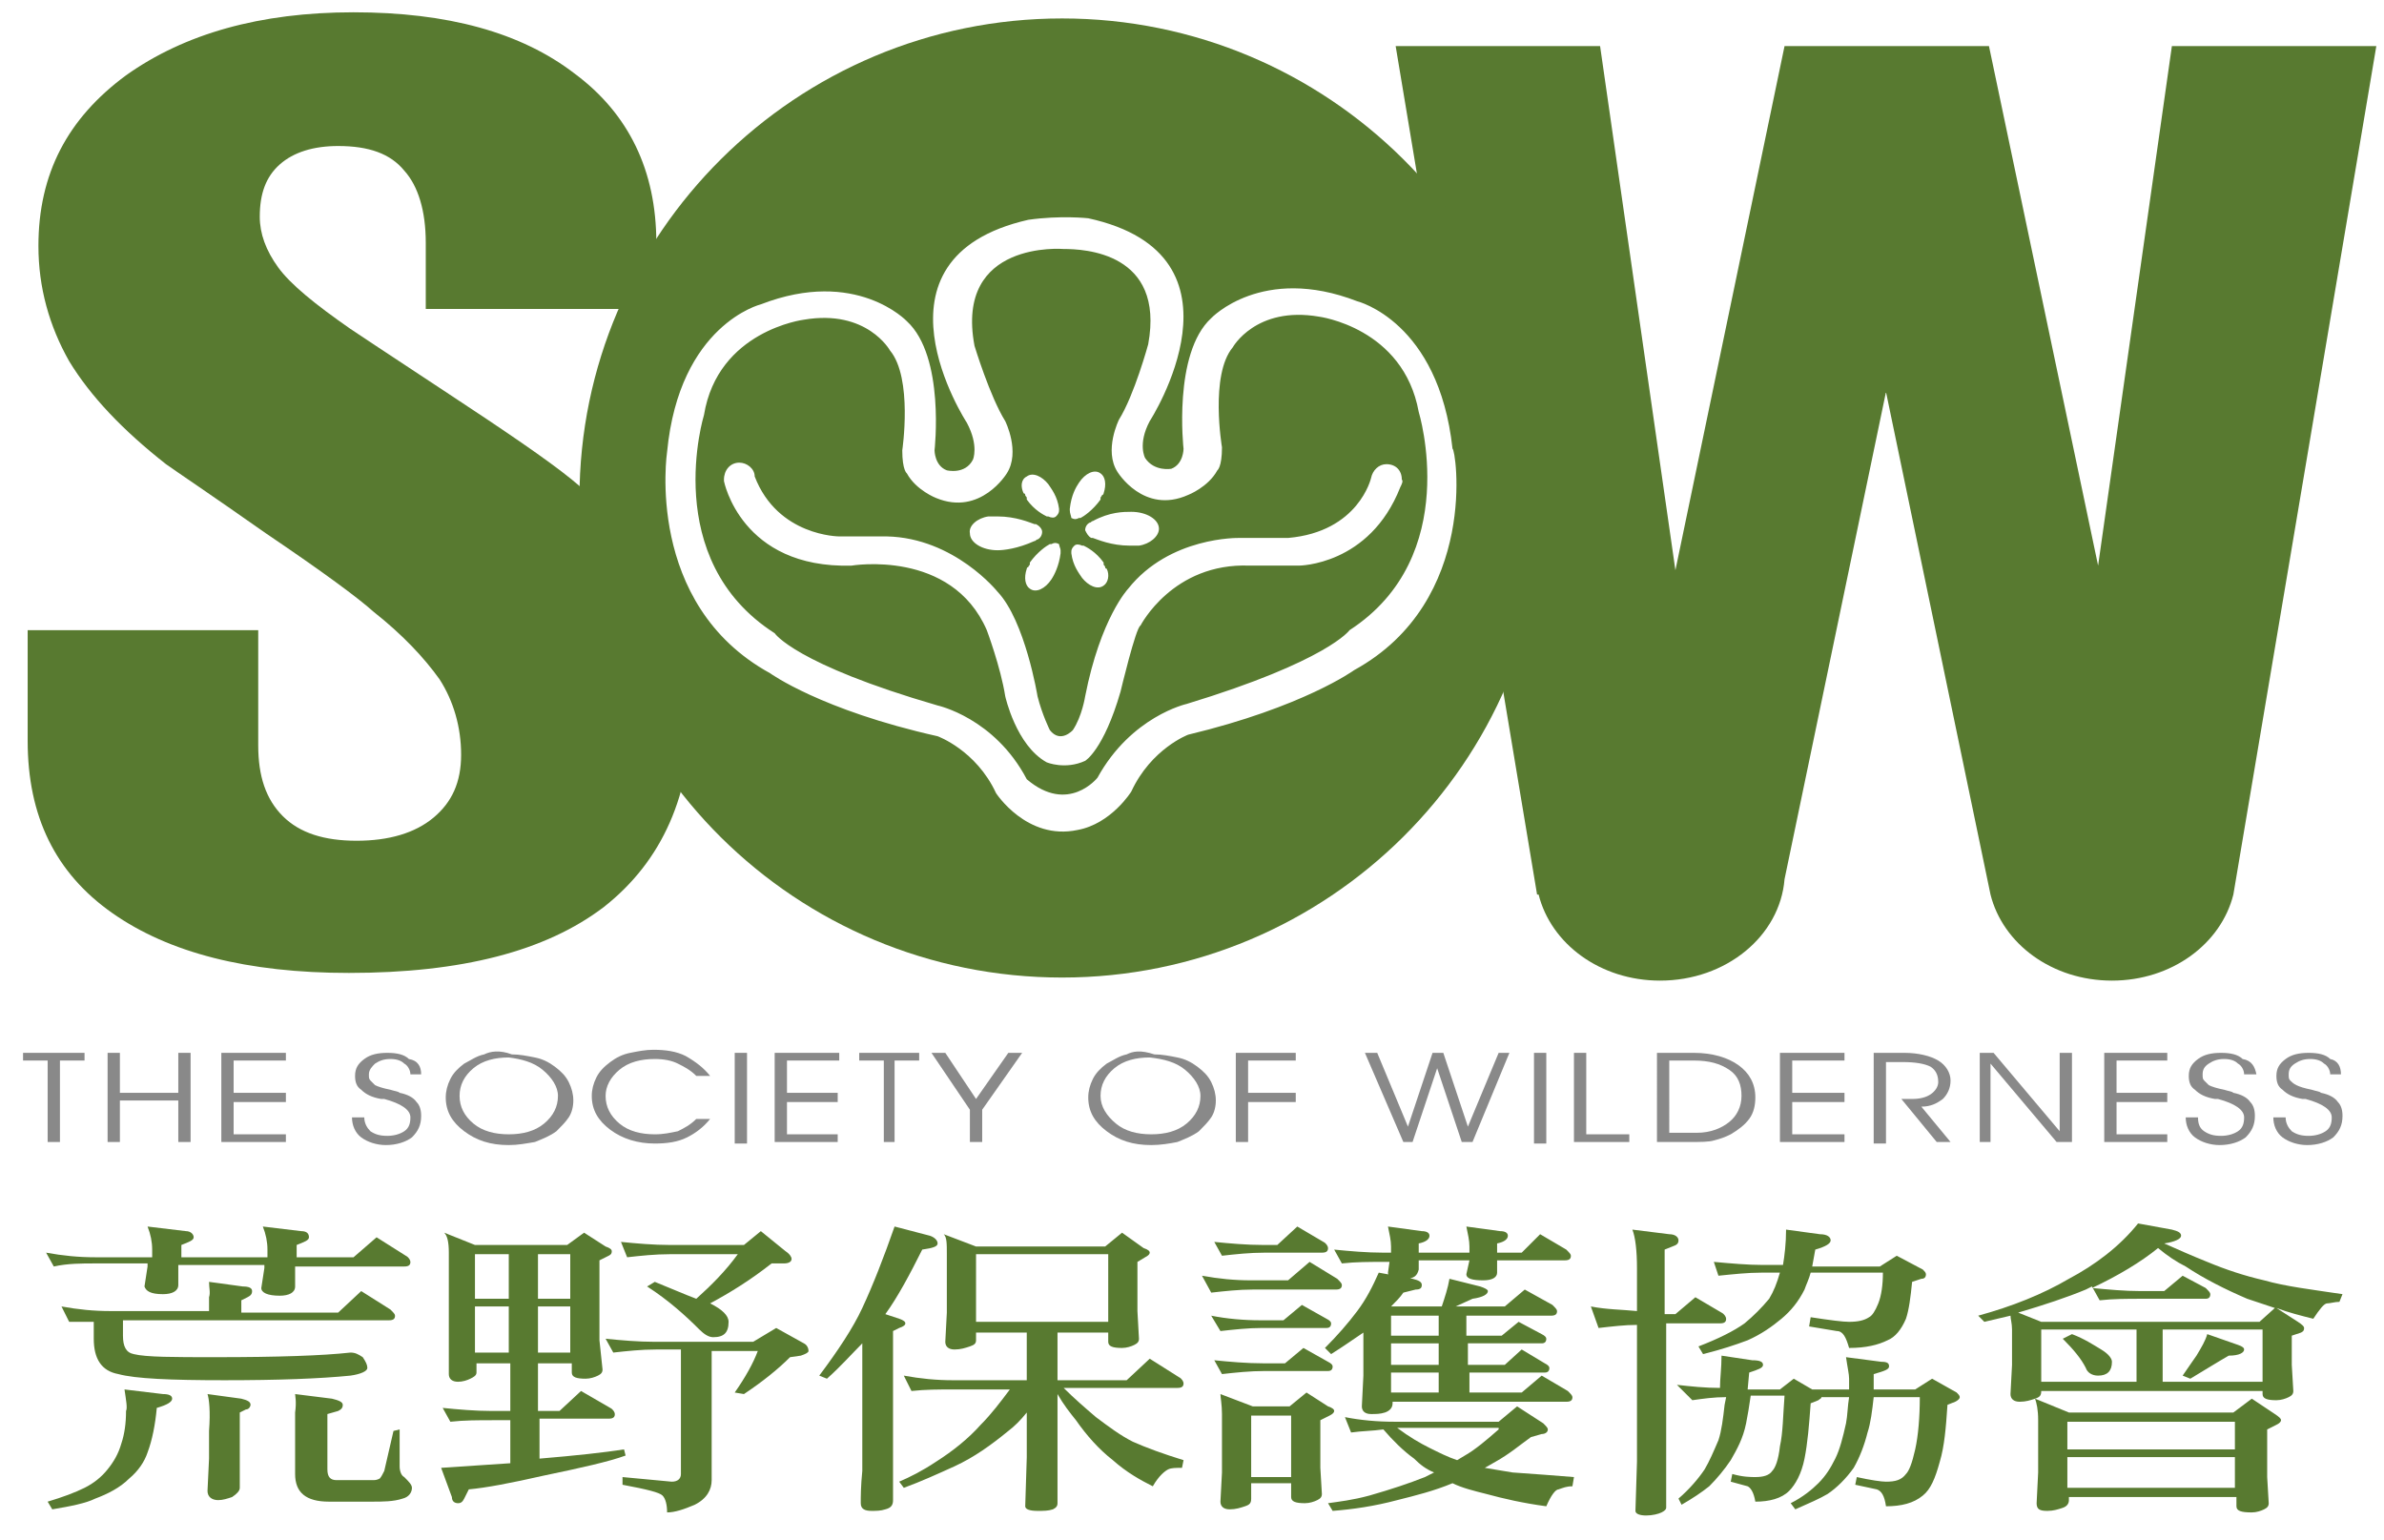 <?xml version="1.0" encoding="utf-8"?>
<!-- Generator: Adobe Illustrator 22.0.0, SVG Export Plug-In . SVG Version: 6.00 Build 0)  -->
<svg version="1.1" id="圖層_1" xmlns="http://www.w3.org/2000/svg" xmlns:xlink="http://www.w3.org/1999/xlink" x="0px" y="0px"
	 viewBox="0 0 155.1 100.2" style="enable-background:new 0 0 155.1 100.2;" xml:space="preserve">
<style type="text/css">
	.st0{fill:#587A30;}
	.st1{fill:#898989;}
</style>
<g>
	<g>
		<path class="st0" d="M154.6,3h-13.3l-4.8,33.8L129.4,3h-13.3L109,37.1L104.1,3H90.8l9.2,55.2h0.1c0.8,3.2,4,5.6,7.9,5.6
			c4.3,0,7.8-2.9,8.1-6.6l6.6-31.7l6.8,32.7h0c0.8,3.2,4,5.6,7.9,5.6c3.9,0,7.1-2.4,7.9-5.6h0L154.6,3z"/>
		<path class="st0" d="M43.2,38.2c-1.2-2.3-3.2-4.7-6-7c-1.6-1.3-4.4-3.2-8.2-5.7c-3.8-2.5-5.9-3.9-6.2-4.1c-2.3-1.6-3.9-2.9-4.7-4
			c-0.8-1.1-1.2-2.2-1.2-3.3c0-1.5,0.4-2.6,1.3-3.4c0.9-0.8,2.2-1.2,3.8-1.2c2,0,3.4,0.5,4.3,1.6c0.9,1,1.4,2.6,1.4,4.7h0v4.3h14.9
			v-4.3h0.1c0-4.7-1.8-8.4-5.3-11c-3.5-2.7-8.3-4-14.4-4c-6.1,0-11,1.4-14.8,4.1c-3.8,2.8-5.7,6.4-5.7,11.1c0,2.7,0.7,5.2,2,7.5
			c1.4,2.3,3.5,4.5,6.3,6.7c0.7,0.5,2.8,1.9,6.5,4.5c3.7,2.5,6,4.2,7,5.1c1.9,1.5,3.3,3,4.3,4.4c0.9,1.4,1.4,3.1,1.4,4.9
			c0,1.8-0.6,3.1-1.8,4.1c-1.2,1-2.9,1.5-5,1.5c-2.1,0-3.7-0.5-4.8-1.6c-1.1-1.1-1.6-2.6-1.6-4.6h0V41H1.8v7.2h0
			c0,4.9,1.8,8.6,5.5,11.2c3.7,2.6,8.8,3.9,15.4,3.9c7.3,0,12.8-1.4,16.6-4.3C43.1,56,45,51.7,45,46C45,43.1,44.4,40.5,43.2,38.2z"
			/>
		<path class="st0" d="M3,81.5c1.1,0.2,2.1,0.3,3.2,0.3h3.7v-0.5c0-0.5-0.1-1-0.3-1.5l2.5,0.3c0.3,0,0.5,0.2,0.5,0.4
			c0,0.2-0.3,0.3-0.8,0.5v0.8h5.6v-0.5c0-0.5-0.1-1-0.3-1.5l2.5,0.3c0.4,0,0.5,0.2,0.5,0.4c0,0.2-0.3,0.3-0.8,0.5v0.8h3.7l1.5-1.3
			l1.9,1.2c0.2,0.1,0.3,0.3,0.3,0.4c0,0.2-0.1,0.3-0.4,0.3h-7.1v1.3c0,0.4-0.4,0.6-1,0.6c-0.8,0-1.2-0.2-1.2-0.5l0.2-1.3v-0.2h-5.6
			v1.3c0,0.4-0.4,0.6-1,0.6c-0.8,0-1.1-0.2-1.2-0.5l0.2-1.3v-0.2H6.2c-0.9,0-1.8,0-2.7,0.2L3,81.5 M13.6,83.4l2.2,0.3
			c0.4,0,0.6,0.1,0.6,0.3c0,0.2-0.1,0.3-0.3,0.4l-0.4,0.2v0.8H22l1.5-1.4l1.9,1.2c0.2,0.2,0.3,0.3,0.3,0.4c0,0.2-0.1,0.3-0.4,0.3H8
			v1c0,0.7,0.2,1.1,0.7,1.2c0.8,0.2,2.6,0.2,5.3,0.2c4.1,0,7-0.1,8.8-0.3c0.3,0,0.5,0.1,0.8,0.3c0.2,0.3,0.3,0.5,0.3,0.7
			c0,0.2-0.4,0.4-1.1,0.5c-2,0.2-4.7,0.3-8.2,0.3c-3.5,0-5.8-0.1-6.9-0.4c-1.1-0.2-1.6-1-1.6-2.3v-1.1C5.6,86,5.1,86,4.5,86l-0.5-1
			c1.1,0.2,2.1,0.3,3.2,0.3h6.4v-0.9C13.7,84.1,13.6,83.8,13.6,83.4 M8.1,90.4l2.5,0.3c0.4,0,0.6,0.1,0.6,0.3c0,0.2-0.3,0.4-1,0.6
			c-0.1,1.1-0.3,2.1-0.6,2.9c-0.2,0.6-0.6,1.2-1.2,1.7c-0.6,0.6-1.4,1-2.2,1.3c-0.6,0.3-1.6,0.5-2.8,0.7l-0.3-0.5
			c1-0.3,1.8-0.6,2.4-0.9c0.6-0.3,1.1-0.7,1.5-1.2c0.4-0.5,0.7-1,0.9-1.7c0.2-0.6,0.3-1.3,0.3-2.1C8.3,91.6,8.2,91.1,8.1,90.4
			 M13.5,90.7l2.2,0.3c0.4,0.1,0.6,0.2,0.6,0.4c0,0.1-0.1,0.3-0.3,0.3l-0.4,0.2v4.9c0,0.2-0.2,0.4-0.5,0.6c-0.3,0.1-0.6,0.2-0.9,0.2
			c-0.4,0-0.7-0.2-0.7-0.6l0.1-2.1v-1.8C13.7,91.8,13.6,91,13.5,90.7 M19.2,90.7l2.4,0.3c0.4,0.1,0.7,0.2,0.7,0.4
			c0,0.2-0.1,0.3-0.3,0.4l-0.7,0.2v3.6c0,0.5,0.2,0.7,0.6,0.7h2.3c0.2,0,0.3,0,0.5-0.1c0.1-0.1,0.2-0.3,0.3-0.5l0.6-2.6L26,93v2.4
			c0,0.3,0.1,0.6,0.3,0.7c0.3,0.3,0.5,0.5,0.5,0.7c0,0.3-0.2,0.6-0.6,0.7c-0.6,0.2-1.3,0.2-2,0.2h-2.8c-1.5,0-2.2-0.6-2.2-1.8v-4
			C19.3,91.2,19.2,90.8,19.2,90.7z"/>
		<path class="st0" d="M30.9,85h2.2v3h-2.2V85 M29.2,81.5v7.9c0,0.3,0.2,0.5,0.6,0.5c0.3,0,0.6-0.1,0.8-0.2c0.2-0.1,0.4-0.2,0.4-0.4
			v-0.6h2.2v3.1H32c-1.1,0-2.2-0.1-3.2-0.2l0.5,0.9c0.9-0.1,1.8-0.1,2.8-0.1h1.1v2.8c-1.5,0.1-3,0.2-4.5,0.3l0.7,1.9
			c0,0.3,0.2,0.4,0.4,0.4c0.2,0,0.3-0.1,0.4-0.3l0.3-0.6c1.1-0.1,2.7-0.4,4.9-0.9c2.4-0.5,4.2-0.9,5.3-1.3l-0.1-0.4
			c-1.3,0.2-3.1,0.4-5.5,0.6v-2.6h4.5c0.3,0,0.4-0.1,0.4-0.3c0-0.1-0.1-0.3-0.3-0.4l-1.9-1.1l-1.4,1.3H35v-3.1h2.2v0.6
			c0,0.3,0.3,0.4,0.9,0.4c0.3,0,0.6-0.1,0.8-0.2c0.2-0.1,0.3-0.2,0.3-0.4L39,87.2V82l0.6-0.3c0.2-0.1,0.2-0.2,0.2-0.3
			c0-0.1-0.1-0.2-0.4-0.3L38,80.2L36.9,81h-6l-2-0.8C29.1,80.4,29.2,80.8,29.2,81.5 M37.1,85v3H35v-3H37.1 M30.9,81.6h2.2v2.9h-2.2
			V81.6 M37.1,81.6v2.9H35v-2.9H37.1 M40.8,81.8c0.9-0.1,1.8-0.2,2.8-0.2H48c-0.8,1.1-1.7,2-2.7,2.9c-0.8-0.3-1.7-0.7-2.7-1.1
			l-0.5,0.3c1.4,0.9,2.5,1.9,3.4,2.8c0.3,0.3,0.6,0.5,0.9,0.5c0.7,0,1-0.3,1-1c0-0.4-0.4-0.8-1.2-1.2c1.3-0.7,2.6-1.5,4-2.6H51
			c0.3,0,0.5-0.1,0.5-0.3c0-0.1-0.1-0.3-0.4-0.5l-1.6-1.3l-1.1,0.9h-4.8c-1.1,0-2.2-0.1-3.2-0.2L40.8,81.8 M39.9,88
			c0.9-0.1,1.8-0.2,2.8-0.2h1.6v8.1c0,0.3-0.2,0.5-0.6,0.5l-3.2-0.3v0.5c1.6,0.3,2.4,0.5,2.6,0.7c0.2,0.2,0.3,0.6,0.3,1.1
			c0.5,0,1.1-0.2,1.8-0.5c0.8-0.4,1.1-1,1.1-1.6v-8.4h3c-0.3,0.8-0.8,1.7-1.5,2.7l0.6,0.1c1.2-0.8,2.2-1.6,3-2.4l0.7-0.1
			c0.3-0.1,0.5-0.2,0.5-0.3c0-0.2-0.1-0.4-0.3-0.5l-1.8-1L49,87.3h-6.4c-1.1,0-2.2-0.1-3.2-0.2L39.9,88z"/>
		<path class="st0" d="M63.5,81.6h8.6V86h-8.6V81.6 M56.1,85.1c-0.6,1.3-1.6,2.8-2.8,4.4l0.5,0.2c0.9-0.8,1.6-1.6,2.3-2.3v8.3
			c-0.1,1-0.1,1.7-0.1,2.1c0,0.4,0.3,0.5,0.7,0.5c0.3,0,0.6,0,0.9-0.1c0.4-0.1,0.5-0.3,0.5-0.6v-11l0.4-0.2c0.3-0.1,0.4-0.2,0.4-0.3
			c0-0.1-0.1-0.2-0.4-0.3l-0.9-0.3c0.8-1.1,1.6-2.6,2.4-4.2c0.7-0.1,1-0.2,1-0.4c0-0.2-0.2-0.4-0.5-0.5l-2.3-0.6
			C57.5,81.8,56.8,83.6,56.1,85.1 M61.6,81.6v3.8l-0.1,1.9c0,0.3,0.2,0.5,0.6,0.5c0.4,0,0.7-0.1,1-0.2c0.3-0.1,0.4-0.2,0.4-0.4v-0.5
			h3.3v3.1H62c-1.1,0-2.1-0.1-3.2-0.3l0.5,1c0.9-0.1,1.8-0.1,2.7-0.1h3.7c-0.6,0.8-1.2,1.6-1.9,2.3c-0.8,0.9-1.8,1.7-2.9,2.4
			c-0.9,0.6-1.7,1-2.4,1.3l0.3,0.4c1.1-0.4,2.2-0.9,3.3-1.4c1.3-0.6,2.4-1.4,3.5-2.3c0.4-0.3,0.8-0.7,1.2-1.2v2.9L66.7,98
			c0,0.2,0.3,0.3,0.8,0.3c0.4,0,0.7,0,1-0.1c0.2-0.1,0.3-0.2,0.3-0.4v-7.1c0.4,0.7,0.8,1.2,1.2,1.7c0.7,1,1.5,1.9,2.4,2.6
			c0.9,0.8,1.8,1.3,2.6,1.7c0.4-0.7,0.8-1,1-1.1c0.2-0.1,0.5-0.1,0.9-0.1L77,95c-1.3-0.4-2.4-0.8-3.3-1.2c-0.8-0.4-1.6-1-2.4-1.6
			c-0.7-0.6-1.4-1.2-2.1-1.9h7.4c0.3,0,0.4-0.1,0.4-0.3c0-0.1-0.1-0.3-0.3-0.4l-1.9-1.2l-1.5,1.4h-4.5v-3.1h3.3v0.6
			c0,0.3,0.3,0.4,0.9,0.4c0.3,0,0.6-0.1,0.8-0.2c0.2-0.1,0.3-0.2,0.3-0.4L74,85.3v-3.2l0.5-0.3c0.2-0.1,0.3-0.2,0.3-0.3
			c0-0.1-0.1-0.2-0.4-0.3L73,80.2l-1.1,0.9h-8.4l-2.1-0.8C61.6,80.5,61.6,80.9,61.6,81.6z"/>
		<path class="st0" d="M81.4,92.1H84v4h-2.6V92.1 M79.5,81.7c0.9-0.1,1.8-0.2,2.8-0.2H86c0.3,0,0.4-0.1,0.4-0.3
			c0-0.1-0.1-0.3-0.3-0.4l-1.7-1L83.1,81h-0.9c-1.1,0-2.2-0.1-3.2-0.2L79.5,81.7 M78.8,84.1c0.9-0.1,1.8-0.2,2.7-0.2h5.4
			c0.3,0,0.4-0.1,0.4-0.3c0-0.1-0.1-0.2-0.3-0.4l-1.8-1.1l-1.4,1.2h-2.4c-1.1,0-2.1-0.1-3.2-0.3L78.8,84.1 M79.4,86.6
			c0.9-0.1,1.8-0.2,2.7-0.2h4.2c0.2,0,0.3-0.1,0.3-0.3c0-0.1-0.1-0.2-0.3-0.3l-1.6-0.9l-1.2,1h-1.5c-1.1,0-2.2-0.1-3.2-0.3
			L79.4,86.6 M79.5,89.4c0.9-0.1,1.8-0.2,2.8-0.2h4.1c0.2,0,0.3-0.1,0.3-0.3c0-0.1-0.1-0.2-0.3-0.3l-1.6-0.9l-1.2,1h-1.4
			c-1.1,0-2.2-0.1-3.2-0.2L79.5,89.4 M79.5,92v3.8l-0.1,1.9c0,0.3,0.2,0.5,0.6,0.5c0.4,0,0.7-0.1,1-0.2c0.3-0.1,0.4-0.2,0.4-0.5v-1
			H84v0.9c0,0.3,0.3,0.4,0.9,0.4c0.3,0,0.6-0.1,0.8-0.2c0.2-0.1,0.3-0.2,0.3-0.4l-0.1-1.7v-3.1l0.6-0.3c0.2-0.1,0.3-0.2,0.3-0.3
			c0-0.1-0.1-0.2-0.4-0.3l-1.4-0.9l-1.1,0.9h-2.4l-2.1-0.8C79.4,90.9,79.5,91.4,79.5,92 M87.3,82.2c0.9-0.1,1.8-0.1,2.7-0.1h0.4
			l-0.1,0.7c0,0.3,0.4,0.4,1.1,0.4c0.6,0,0.8-0.2,0.9-0.6V82h3.3l-0.2,0.9c0,0.3,0.4,0.4,1.1,0.4c0.6,0,0.9-0.2,0.9-0.5V82h4.4
			c0.3,0,0.4-0.1,0.4-0.3c0-0.1-0.1-0.2-0.3-0.4l-1.7-1L99,81.5h-1.6v-0.6c0.5-0.1,0.7-0.3,0.7-0.5c0-0.2-0.2-0.3-0.5-0.3l-2.2-0.3
			c0.1,0.5,0.2,0.9,0.2,1.3v0.4h-3.3v-0.6c0.5-0.1,0.7-0.3,0.7-0.5c0-0.2-0.2-0.3-0.5-0.3l-2.2-0.3c0.1,0.5,0.2,0.9,0.2,1.3v0.4
			h-0.5c-1.1,0-2.2-0.1-3.2-0.2L87.3,82.2 M88.3,85.3c-0.6,0.8-1.3,1.6-2.1,2.4l0.4,0.4c0.8-0.5,1.5-1,2.1-1.4v2.8l-0.1,2
			c0,0.3,0.2,0.5,0.6,0.5c0.3,0,0.6,0,0.9-0.1c0.3-0.1,0.5-0.3,0.5-0.6v-0.1h11.3c0.3,0,0.4-0.1,0.4-0.3c0-0.1-0.1-0.2-0.3-0.4
			l-1.7-1l-1.3,1.1h-3.4v-1.3h4.9c0.2,0,0.3-0.1,0.3-0.3c0-0.1-0.1-0.2-0.3-0.3l-1.5-0.9l-1.1,1h-2.4v-1.4h4.8
			c0.2,0,0.3-0.1,0.3-0.3c0-0.1-0.1-0.2-0.3-0.3L98.8,86l-1.1,0.9h-2.3v-1.3h5.5c0.3,0,0.4-0.1,0.4-0.3c0-0.1-0.1-0.2-0.3-0.4
			l-1.8-1L97.9,85h-3.2l1.1-0.5c0.7-0.1,1-0.3,1-0.5c0-0.1-0.2-0.2-0.5-0.3l-2-0.5c-0.1,0.6-0.3,1.2-0.5,1.8h-3.3
			c0.3-0.3,0.6-0.6,0.8-0.9l0.8-0.2c0.3,0,0.4-0.1,0.4-0.3c0-0.2-0.2-0.3-0.6-0.4l-2.2-0.4C89.3,83.7,88.9,84.5,88.3,85.3
			 M90.5,90.6v-1.3h3.1v1.3H90.5 M90.5,88.8v-1.4h3.1v1.4H90.5 M90.5,86.9v-1.3h3.1v1.3H90.5 M87.9,93.2c0.7-0.1,1.4-0.1,2.1-0.2
			c0.6,0.7,1.3,1.4,2,1.9c0.4,0.4,0.8,0.7,1.3,0.9l-0.6,0.3c-1,0.4-2.2,0.8-3.6,1.2c-1.1,0.3-2,0.4-2.7,0.5l0.3,0.5
			c1.3-0.1,2.7-0.3,4.2-0.7c1.2-0.3,2.4-0.6,3.6-1.1c0.6,0.3,1.4,0.5,2.2,0.7c1.1,0.3,2.4,0.6,3.9,0.8c0.3-0.7,0.6-1.1,0.8-1.1
			c0.3-0.1,0.5-0.2,0.9-0.2l0.1-0.6c-1.2-0.1-2.6-0.2-4-0.3c-0.6-0.1-1.2-0.2-1.8-0.3l0.7-0.4c0.9-0.5,1.6-1.1,2.3-1.6l0.7-0.2
			c0.2,0,0.4-0.1,0.4-0.3c0-0.1-0.1-0.2-0.3-0.4l-1.7-1.1l-1.2,1h-6.8c-1.1,0-2.2-0.1-3.2-0.3L87.9,93.2 M97.5,93
			c-0.8,0.7-1.5,1.3-2.2,1.7l-0.5,0.3c-0.6-0.2-1.2-0.5-1.8-0.8c-0.6-0.3-1.3-0.7-2.1-1.3H97.5z"/>
		<path class="st0" d="M103.5,85c1,0.2,2,0.2,3,0.3v-2.8c0-1.1-0.1-2-0.3-2.5l2.4,0.3c0.4,0,0.6,0.2,0.6,0.4c0,0.2-0.1,0.3-0.4,0.4
			l-0.5,0.2v4.2h0.7l1.3-1.1l1.7,1c0.2,0.1,0.3,0.3,0.3,0.4c0,0.2-0.1,0.3-0.4,0.3h-3.5v12c0,0.1-0.1,0.2-0.3,0.3
			c-0.2,0.1-0.6,0.2-1,0.2c-0.4,0-0.7-0.1-0.7-0.3l0.1-3.2v-8.9c-0.8,0-1.6,0.1-2.5,0.2L103.5,85 M111.5,82.1
			c1.1,0.1,2.2,0.2,3.2,0.2h1.3c0.1-0.6,0.2-1.4,0.2-2.3l2.2,0.3c0.5,0,0.7,0.2,0.7,0.4c0,0.2-0.3,0.4-1,0.6l-0.2,1.1h4.4l1.1-0.7
			l1.7,0.9c0.1,0.1,0.2,0.2,0.2,0.3c0,0.2-0.1,0.3-0.3,0.3l-0.6,0.2c-0.1,1-0.2,1.8-0.4,2.4c-0.3,0.7-0.7,1.2-1.2,1.4
			c-0.6,0.3-1.4,0.5-2.5,0.5c-0.2-0.7-0.4-1.1-0.8-1.1l-1.8-0.3l0.1-0.6c1.3,0.2,2.1,0.3,2.5,0.3c0.6,0,1-0.1,1.3-0.3
			c0.2-0.1,0.4-0.4,0.6-0.9c0.2-0.5,0.3-1.2,0.3-2h-4.7c-0.1,0.4-0.3,0.8-0.4,1.1c-0.4,0.8-0.9,1.4-1.5,1.9c-0.6,0.5-1.3,1-2.2,1.4
			c-0.8,0.3-1.7,0.6-2.9,0.9l-0.3-0.5c1.3-0.5,2.3-1,3-1.5c0.6-0.5,1.1-1,1.6-1.6c0.3-0.5,0.5-1,0.7-1.7h-1.2
			c-0.9,0-1.8,0.1-2.8,0.2L111.5,82.1 M109.1,90.1c0.9,0.1,1.8,0.2,2.8,0.2c0-0.6,0.1-1.3,0.1-2.1l2,0.3c0.5,0,0.7,0.1,0.7,0.3
			c0,0.2-0.3,0.3-0.9,0.5l-0.1,1.1h2.1l0.9-0.7l1.2,0.7h2.4l0-0.7c0-0.3-0.1-0.7-0.2-1.4l2.3,0.3c0.4,0,0.5,0.1,0.5,0.3
			c0,0.2-0.3,0.3-1,0.5l0,1h2.7l1.1-0.7l1.6,0.9c0.1,0.1,0.2,0.2,0.2,0.3c0,0.1-0.1,0.2-0.3,0.3l-0.5,0.2c-0.1,1.5-0.2,2.7-0.5,3.7
			c-0.3,1.1-0.6,1.8-1.1,2.2c-0.6,0.5-1.4,0.7-2.4,0.7c-0.1-0.7-0.3-1-0.6-1.1l-1.4-0.3l0.1-0.5c0.9,0.2,1.6,0.3,1.9,0.3
			c0.6,0,1-0.1,1.3-0.5c0.2-0.2,0.4-0.7,0.6-1.6c0.2-0.9,0.3-2.1,0.3-3.4h-3c-0.1,0.9-0.2,1.7-0.4,2.3c-0.2,0.8-0.5,1.6-0.9,2.3
			c-0.5,0.7-1.1,1.3-1.7,1.7c-0.5,0.3-1.2,0.6-2.1,1l-0.3-0.4c0.8-0.4,1.4-0.9,1.8-1.3c0.5-0.5,0.8-1,1.1-1.6
			c0.3-0.6,0.5-1.4,0.7-2.3c0.1-0.5,0.1-1.1,0.2-1.7h-1.8c0,0.1-0.1,0.1-0.2,0.2l-0.5,0.2c-0.1,1.4-0.2,2.6-0.4,3.6
			c-0.2,1-0.6,1.7-1,2.1c-0.5,0.5-1.3,0.7-2.2,0.7c-0.1-0.6-0.3-0.9-0.5-1l-1.1-0.3l0.1-0.5c0.7,0.2,1.2,0.2,1.5,0.2
			c0.5,0,0.9-0.1,1.1-0.4c0.2-0.2,0.4-0.7,0.5-1.6c0.2-0.9,0.2-2,0.3-3.3h-2.2c-0.1,0.7-0.2,1.3-0.3,1.8c-0.2,1-0.6,1.7-1,2.4
			c-0.4,0.6-0.9,1.2-1.4,1.7c-0.5,0.4-1.1,0.8-1.8,1.2l-0.2-0.4c0.7-0.6,1.3-1.3,1.7-1.9c0.3-0.5,0.6-1.2,0.9-1.9
			c0.2-0.6,0.3-1.4,0.4-2.3l0.1-0.5c-0.8,0-1.5,0.1-2.2,0.2L109.1,90.1z"/>
		<path class="st0" d="M132.8,86.5h6.2v3.4h-6.2V86.5 M134.6,83.2c-1.7,1-3.7,1.8-5.9,2.4l0.4,0.4l1.7-0.4c0,0.2,0.1,0.5,0.1,0.9
			v2.3l-0.1,1.9c0,0.3,0.2,0.5,0.6,0.5c0.4,0,0.7-0.1,1-0.2c0.3-0.1,0.4-0.2,0.4-0.5h14.4v0.2c0,0.3,0.3,0.4,0.9,0.4
			c0.3,0,0.6-0.1,0.8-0.2c0.2-0.1,0.3-0.2,0.3-0.4l-0.1-1.7v-1.9l0.6-0.2c0.2-0.1,0.2-0.2,0.2-0.3c0-0.1-0.1-0.2-0.4-0.4l-1.4-0.9
			c0.8,0.3,1.6,0.5,2.4,0.7c0.4-0.6,0.7-1,0.9-1c0.2,0,0.5-0.1,0.8-0.1l0.2-0.5c-2-0.3-3.7-0.5-5.1-0.9c-1.3-0.3-2.5-0.7-3.7-1.2
			c-1-0.4-1.9-0.8-2.8-1.2h0c0.7-0.1,1.1-0.3,1.1-0.5c0-0.2-0.2-0.3-0.6-0.4l-2.2-0.4C137.9,81.1,136.3,82.3,134.6,83.2 M140.7,86.5
			h6.5v3.4h-6.5V86.5 M132.8,86l-1.5-0.6c1.7-0.5,3.2-1,4.4-1.5l0.4-0.2l0.5,0.9c0.9-0.1,1.8-0.1,2.7-0.1h4.2c0.2,0,0.3-0.1,0.3-0.3
			c0-0.1-0.1-0.2-0.3-0.4L142,83l-1.2,1h-1.5c-1.1,0-2.1-0.1-3.2-0.2c1.7-0.8,3.2-1.7,4.3-2.6c0.6,0.5,1.2,0.9,1.8,1.2
			c1.2,0.8,2.6,1.5,4,2.1c0.6,0.2,1.2,0.4,1.8,0.6L147,86H132.8 M134.2,87.1c0.7,0.7,1.2,1.3,1.5,1.9c0.1,0.3,0.4,0.5,0.8,0.5
			c0.6,0,0.9-0.3,0.9-0.9c0-0.2-0.2-0.5-0.7-0.8c-0.5-0.3-1.1-0.7-1.9-1L134.2,87.1 M142.9,88.2c-0.2,0.3-0.5,0.7-0.9,1.3l0.5,0.2
			c1-0.6,1.8-1.1,2.5-1.5c0.7,0,1-0.2,1-0.4c0-0.1-0.1-0.2-0.4-0.3l-2-0.7C143.5,87.2,143.2,87.7,142.9,88.2 M132.6,92.4v3.4l-0.1,2
			c0,0.4,0.2,0.5,0.7,0.5c0.4,0,0.7-0.1,1-0.2c0.3-0.1,0.4-0.3,0.4-0.5v-0.2h10.9V98c0,0.3,0.3,0.4,1,0.4c0.3,0,0.6-0.1,0.8-0.2
			c0.2-0.1,0.3-0.2,0.3-0.4l-0.1-1.7v-3.1l0.6-0.3c0.2-0.1,0.3-0.2,0.3-0.3c0-0.1-0.1-0.2-0.4-0.4l-1.5-1l-1.2,0.9h-10.7l-2.2-0.9
			C132.5,91.3,132.6,91.7,132.6,92.4 M134.5,94.8h10.9v2h-10.9V94.8 M134.5,92.5h10.9v1.8h-10.9V92.5z"/>
	</g>
	<g>
		<polygon class="st1" points="1.5,68.5 5.5,68.5 5.5,69 3.9,69 3.9,74.3 3.1,74.3 3.1,69 1.5,69 		"/>
		<polygon class="st1" points="7,68.5 7.8,68.5 7.8,71.1 11.6,71.1 11.6,68.5 12.4,68.5 12.4,74.3 11.6,74.3 11.6,71.6 7.8,71.6 
			7.8,74.3 7,74.3 		"/>
		<polygon class="st1" points="14.4,68.5 18.6,68.5 18.6,69 15.2,69 15.2,71.1 18.6,71.1 18.6,71.7 15.2,71.7 15.2,73.8 18.6,73.8 
			18.6,74.3 14.4,74.3 		"/>
		<path class="st1" d="M27.4,69.9h-0.7c0-0.3-0.2-0.6-0.4-0.7c-0.2-0.2-0.5-0.3-0.9-0.3c-0.4,0-0.7,0.1-1,0.3
			c-0.2,0.2-0.4,0.4-0.4,0.7c0,0.2,0,0.3,0.1,0.4c0.1,0.1,0.2,0.2,0.3,0.3c0.2,0.1,0.5,0.2,1,0.3c0.3,0.1,0.5,0.1,0.6,0.2
			c0.5,0.1,0.9,0.3,1.1,0.6c0.2,0.2,0.3,0.5,0.3,0.9c0,0.6-0.2,1-0.6,1.4c-0.4,0.3-1,0.5-1.7,0.5c-0.6,0-1.2-0.2-1.6-0.5
			c-0.4-0.3-0.6-0.8-0.6-1.3h0.8c0,0.4,0.2,0.7,0.4,0.9c0.3,0.2,0.6,0.3,1.1,0.3c0.4,0,0.8-0.1,1.1-0.3c0.3-0.2,0.4-0.5,0.4-0.9
			c0-0.5-0.6-0.9-1.7-1.2c-0.1,0-0.1,0-0.2,0c-0.6-0.1-1-0.3-1.3-0.6c-0.3-0.2-0.4-0.5-0.4-0.9c0-0.5,0.2-0.8,0.6-1.1
			c0.4-0.3,0.9-0.4,1.5-0.4c0.6,0,1.1,0.1,1.4,0.4C27.2,69,27.4,69.4,27.4,69.9z"/>
		<path class="st1" d="M35.3,69.6c0.6,0.5,1,1.1,1,1.7c0,0.7-0.3,1.3-0.9,1.8c-0.6,0.5-1.4,0.7-2.3,0.7c-0.9,0-1.7-0.2-2.3-0.7
			c-0.6-0.5-0.9-1.1-0.9-1.8c0-0.7,0.3-1.3,0.9-1.8c0.6-0.5,1.4-0.7,2.3-0.7C33.9,68.9,34.7,69.1,35.3,69.6 M31.5,68.6
			c-0.5,0.1-0.9,0.4-1.3,0.6c-0.4,0.3-0.7,0.6-0.9,1c-0.2,0.4-0.3,0.8-0.3,1.2c0,0.9,0.4,1.6,1.2,2.2c0.8,0.6,1.7,0.9,2.9,0.9
			c0.6,0,1.1-0.1,1.7-0.2c0.5-0.2,1-0.4,1.4-0.7c0.3-0.3,0.6-0.6,0.8-0.9c0.2-0.3,0.3-0.7,0.3-1.1c0-0.4-0.1-0.8-0.3-1.2
			c-0.2-0.4-0.5-0.7-0.9-1c-0.4-0.3-0.8-0.5-1.3-0.6c-0.5-0.1-1-0.2-1.5-0.2C32.5,68.3,31.9,68.4,31.5,68.6z"/>
		<path class="st1" d="M46.2,70h-0.9c-0.4-0.4-0.8-0.6-1.2-0.8c-0.4-0.2-0.9-0.3-1.5-0.3c-0.9,0-1.7,0.2-2.3,0.7
			c-0.6,0.5-0.9,1.1-0.9,1.7c0,0.7,0.3,1.3,0.9,1.8c0.6,0.5,1.4,0.7,2.3,0.7c0.6,0,1-0.1,1.5-0.2c0.4-0.2,0.8-0.4,1.2-0.8h0.9
			c-0.4,0.5-0.9,0.9-1.5,1.2c-0.6,0.3-1.3,0.4-2.1,0.4c-1.1,0-2.1-0.3-2.9-0.9c-0.8-0.6-1.2-1.3-1.2-2.2c0-0.4,0.1-0.8,0.3-1.2
			c0.2-0.4,0.5-0.7,0.9-1c0.4-0.3,0.8-0.5,1.3-0.6c0.5-0.1,1-0.2,1.5-0.2c0.8,0,1.5,0.1,2.1,0.4C45.3,69.1,45.8,69.5,46.2,70z"/>
		<rect x="47.8" y="68.5" class="st1" width="0.8" height="5.9"/>
		<polygon class="st1" points="50.4,68.5 54.6,68.5 54.6,69 51.2,69 51.2,71.1 54.5,71.1 54.5,71.7 51.2,71.7 51.2,73.8 54.5,73.8 
			54.5,74.3 50.4,74.3 		"/>
		<polygon class="st1" points="55.9,68.5 59.8,68.5 59.8,69 58.2,69 58.2,74.3 57.5,74.3 57.5,69 55.9,69 		"/>
		<polygon class="st1" points="60.6,68.5 61.5,68.5 63.5,71.5 65.6,68.5 66.5,68.5 63.9,72.2 63.9,74.3 63.1,74.3 63.1,72.2 		"/>
		<path class="st1" d="M77.1,69.6c0.6,0.5,1,1.1,1,1.7c0,0.7-0.3,1.3-0.9,1.8c-0.6,0.5-1.4,0.7-2.3,0.7c-0.9,0-1.7-0.2-2.3-0.7
			c-0.6-0.5-1-1.1-1-1.8c0-0.7,0.3-1.3,0.9-1.8c0.6-0.5,1.4-0.7,2.3-0.7C75.7,68.9,76.5,69.1,77.1,69.6 M73.3,68.6
			c-0.5,0.1-0.9,0.4-1.3,0.6c-0.4,0.3-0.7,0.6-0.9,1c-0.2,0.4-0.3,0.8-0.3,1.2c0,0.9,0.4,1.6,1.2,2.2c0.8,0.6,1.7,0.9,2.9,0.9
			c0.6,0,1.2-0.1,1.7-0.2c0.5-0.2,1-0.4,1.4-0.7c0.3-0.3,0.6-0.6,0.8-0.9c0.2-0.3,0.3-0.7,0.3-1.1c0-0.4-0.1-0.8-0.3-1.2
			c-0.2-0.4-0.5-0.7-0.9-1c-0.4-0.3-0.8-0.5-1.3-0.6c-0.5-0.1-1-0.2-1.5-0.2C74.2,68.3,73.7,68.4,73.3,68.6z"/>
		<polygon class="st1" points="80.4,68.5 84.3,68.5 84.3,69 81.2,69 81.2,71.1 84.3,71.1 84.3,71.7 81.2,71.7 81.2,74.3 80.4,74.3 
					"/>
		<polygon class="st1" points="88.8,68.5 89.6,68.5 91.6,73.3 93.2,68.5 93.9,68.5 95.5,73.3 97.5,68.5 98.2,68.5 95.8,74.3 
			95.1,74.3 93.5,69.5 91.9,74.3 91.3,74.3 		"/>
		<rect x="99.8" y="68.5" class="st1" width="0.8" height="5.9"/>
		<polygon class="st1" points="102.4,68.5 103.2,68.5 103.2,73.8 106,73.8 106,74.3 102.4,74.3 		"/>
		<path class="st1" d="M110.2,69c1,0,1.7,0.2,2.3,0.6c0.6,0.4,0.8,1,0.8,1.7c0,0.7-0.3,1.3-0.8,1.7c-0.5,0.4-1.2,0.7-2.1,0.7h-1.8
			V69H110.2 M107.8,74.3h2.1c0.7,0,1.3,0,1.6-0.1c0.4-0.1,0.7-0.2,1.1-0.4c0.5-0.3,0.9-0.6,1.2-1c0.3-0.4,0.4-0.9,0.4-1.4
			c0-0.9-0.4-1.6-1.1-2.1c-0.7-0.5-1.7-0.8-2.9-0.8h-2.4V74.3z"/>
		<polygon class="st1" points="115.8,68.5 120,68.5 120,69 116.6,69 116.6,71.1 120,71.1 120,71.7 116.6,71.7 116.6,73.8 120,73.8 
			120,74.3 115.8,74.3 		"/>
		<path class="st1" d="M121.8,68.5h2.1c0.9,0,1.7,0.2,2.2,0.5c0.5,0.3,0.8,0.8,0.8,1.3c0,0.5-0.2,0.9-0.5,1.2
			c-0.4,0.3-0.8,0.5-1.4,0.5l1.9,2.3h-0.9l-2.3-2.8h0.7c0.5,0,0.9-0.1,1.2-0.3c0.3-0.2,0.5-0.5,0.5-0.8c0-0.5-0.2-0.8-0.5-1
			c-0.4-0.2-1-0.3-1.8-0.3h-1.1v5.3h-0.8V68.5z"/>
		<polygon class="st1" points="128.8,68.5 129.7,68.5 134,73.6 134,68.5 134.8,68.5 134.8,74.3 133.8,74.3 129.5,69.2 129.5,74.3 
			128.8,74.3 		"/>
		<polygon class="st1" points="136.9,68.5 141,68.5 141,69 137.7,69 137.7,71.1 141,71.1 141,71.7 137.7,71.7 137.7,73.8 141,73.8 
			141,74.3 136.9,74.3 		"/>
		<path class="st1" d="M146.8,69.9H146c0-0.3-0.2-0.6-0.4-0.7c-0.2-0.2-0.5-0.3-0.9-0.3c-0.4,0-0.7,0.1-1,0.3
			c-0.3,0.2-0.4,0.4-0.4,0.7c0,0.2,0,0.3,0.1,0.4c0.1,0.1,0.2,0.2,0.3,0.3c0.2,0.1,0.5,0.2,1,0.3c0.3,0.1,0.5,0.1,0.6,0.2
			c0.5,0.1,0.9,0.3,1.1,0.6c0.2,0.2,0.3,0.5,0.3,0.9c0,0.6-0.2,1-0.6,1.4c-0.4,0.3-1,0.5-1.7,0.5c-0.6,0-1.2-0.2-1.6-0.5
			c-0.4-0.3-0.6-0.8-0.6-1.3h0.8c0,0.4,0.1,0.7,0.4,0.9c0.3,0.2,0.6,0.3,1.1,0.3c0.4,0,0.8-0.1,1.1-0.3c0.3-0.2,0.4-0.5,0.4-0.9
			c0-0.5-0.6-0.9-1.7-1.2c-0.1,0-0.1,0-0.2,0c-0.6-0.1-1-0.3-1.3-0.6c-0.3-0.2-0.4-0.5-0.4-0.9c0-0.5,0.2-0.8,0.6-1.1
			c0.4-0.3,0.9-0.4,1.5-0.4c0.6,0,1.1,0.1,1.4,0.4C146.5,69,146.7,69.4,146.8,69.9z"/>
		<path class="st1" d="M152.3,69.9h-0.7c0-0.3-0.2-0.6-0.4-0.7c-0.2-0.2-0.5-0.3-0.9-0.3c-0.4,0-0.7,0.1-1,0.3
			c-0.3,0.2-0.4,0.4-0.4,0.7c0,0.2,0,0.3,0.1,0.4c0.1,0.1,0.2,0.2,0.4,0.3c0.2,0.1,0.5,0.2,1,0.3c0.3,0.1,0.5,0.1,0.6,0.2
			c0.5,0.1,0.9,0.3,1.1,0.6c0.2,0.2,0.3,0.5,0.3,0.9c0,0.6-0.2,1-0.6,1.4c-0.4,0.3-1,0.5-1.7,0.5c-0.6,0-1.2-0.2-1.6-0.5
			c-0.4-0.3-0.6-0.8-0.6-1.3h0.8c0,0.4,0.2,0.7,0.4,0.9c0.3,0.2,0.6,0.3,1.1,0.3c0.4,0,0.8-0.1,1.1-0.3c0.3-0.2,0.4-0.5,0.4-0.9
			c0-0.5-0.6-0.9-1.7-1.2c-0.1,0-0.1,0-0.2,0c-0.6-0.1-1-0.3-1.3-0.6c-0.3-0.2-0.4-0.5-0.4-0.9c0-0.5,0.2-0.8,0.6-1.1
			c0.4-0.3,0.9-0.4,1.5-0.4c0.6,0,1.1,0.1,1.4,0.4C152.1,69,152.3,69.4,152.3,69.9z"/>
	</g>
	<path class="st0" d="M85.8,20.6c-4.1-0.7-5.6,2-5.6,2c-1.5,1.8-0.7,6.5-0.7,6.5c0,1.3-0.3,1.5-0.3,1.5c-0.6,1.1-1.9,1.6-1.9,1.6
		c-2.9,1.3-4.6-1.5-4.6-1.5c-0.9-1.4,0.1-3.4,0.1-3.4c1-1.6,1.9-4.9,1.9-4.9c1.1-6-4.2-6.2-5.5-6.2c0,0-7.1-0.6-5.8,6.3
		c0,0,1,3.3,2,4.9c0,0,1,2,0.1,3.4c0,0-1.7,2.8-4.6,1.6c0,0-1.3-0.5-1.9-1.6c0,0-0.3-0.2-0.3-1.5c0,0,0.7-4.7-0.8-6.5
		c0,0-1.5-2.7-5.6-2c0,0-5.6,0.7-6.5,6.2c0,0-2.9,9.4,4.6,14.2c0,0,1.3,2,10.6,4.7c0,0,3.7,0.8,5.8,4.8c0,0,0,0,0,0v0
		c2.7,2.3,4.6-0.1,4.6-0.1c2.2-4,5.8-4.8,5.8-4.8C86.4,43,87.8,41,87.8,41c7.4-4.8,4.5-14.2,4.5-14.2C91.3,21.3,85.8,20.6,85.8,20.6
		z M73.6,33.3c1,0,1.8,0.5,1.8,1.1c0,0.5-0.6,1-1.3,1.1v0c0,0,0,0,0,0c-0.1,0-0.1,0-0.2,0c-0.1,0-0.2,0-0.3,0c0,0-0.1,0-0.1,0
		c-1.2,0-2.1-0.4-2.4-0.5c0,0,0,0-0.1,0c0,0,0,0,0,0c-0.2-0.1-0.3-0.3-0.4-0.5c0-0.2,0.1-0.4,0.3-0.5v0c0,0,0,0,0,0
		c0.1,0,0.1-0.1,0.2-0.1C72.2,33.3,73.1,33.3,73.6,33.3z M71.8,38.1c-0.4,0.3-1,0-1.4-0.5c-0.2-0.3-0.6-0.8-0.7-1.6c0,0,0-0.1,0-0.1
		c0,0,0,0,0,0h0c0-0.2,0.1-0.3,0.2-0.4c0.1-0.1,0.3-0.1,0.5,0c0,0,0,0,0,0c0,0,0,0,0.1,0c0.2,0.1,0.8,0.4,1.3,1.1c0,0,0,0,0,0.1
		c0,0.1,0.1,0.1,0.1,0.2c0,0,0,0.1,0.1,0.1c0,0,0,0,0,0C72.2,37.4,72.1,37.9,71.8,38.1z M69.6,33.2c0,0,0-0.1,0-0.1
		c0.1-0.9,0.4-1.4,0.6-1.7c0.4-0.6,1-0.9,1.4-0.6c0.3,0.2,0.4,0.7,0.2,1.3h0c0,0,0,0,0,0c0,0,0,0.1-0.1,0.1c0,0.1-0.1,0.1-0.1,0.2
		c0,0,0,0,0,0.1c-0.5,0.7-1.1,1.1-1.3,1.2c0,0,0,0-0.1,0h0c-0.2,0.1-0.3,0.1-0.5,0C69.7,33.6,69.6,33.4,69.6,33.2L69.6,33.2
		C69.6,33.3,69.6,33.3,69.6,33.2z M69,35.8C69,35.8,69,35.9,69,35.8c0,0.1,0,0.1,0,0.2c-0.1,0.8-0.4,1.4-0.6,1.7
		c-0.4,0.6-1,0.9-1.4,0.6c-0.3-0.2-0.4-0.7-0.2-1.3v0c0,0,0,0,0,0c0,0,0-0.1,0.1-0.1c0-0.1,0.1-0.1,0.1-0.2c0,0,0,0,0-0.1
		c0.5-0.7,1.1-1.1,1.3-1.2c0,0,0,0,0.1,0c0,0,0,0,0,0c0.2-0.1,0.3-0.1,0.5,0C68.9,35.5,69,35.7,69,35.8L69,35.8z M66.8,31
		c0.4-0.3,1,0,1.4,0.5c0.2,0.3,0.6,0.8,0.7,1.6c0,0,0,0.1,0,0.1c0,0,0,0,0,0v0c0,0.2-0.1,0.3-0.2,0.4c-0.1,0.1-0.3,0.1-0.5,0
		c0,0,0,0,0,0c0,0,0,0-0.1,0c-0.2-0.1-0.8-0.4-1.3-1.1c0,0,0,0,0-0.1c0-0.1-0.1-0.1-0.1-0.2c0,0,0-0.1-0.1-0.1c0,0,0,0,0,0h0
		C66.4,31.7,66.4,31.2,66.8,31z M64.3,33.6L64.3,33.6C64.4,33.6,64.4,33.6,64.3,33.6c0.1,0,0.1,0,0.2,0c0.1,0,0.2,0,0.3,0
		c0,0,0.1,0,0.1,0c1.2,0,2.1,0.4,2.4,0.5c0,0,0.1,0,0.1,0c0,0,0,0,0,0c0.2,0.1,0.4,0.3,0.4,0.5c0,0.2-0.1,0.4-0.3,0.5l0,0
		c0,0,0,0,0,0c-0.1,0-0.1,0.1-0.2,0.1c-1.1,0.5-2,0.6-2.4,0.6c-1,0-1.8-0.5-1.8-1.1C63,34.2,63.6,33.7,64.3,33.6z M91.1,31.7
		c-2,5.1-6.6,5.1-6.6,5.1l-3.2,0c-5-0.2-7.1,3.9-7.1,3.9c-0.3,0.1-1.3,4.3-1.3,4.3c-1.1,3.8-2.3,4.5-2.3,4.5
		c-1.3,0.6-2.5,0.1-2.5,0.1c-2-1.1-2.7-4.3-2.7-4.3h0c-0.3-1.9-1.2-4.3-1.2-4.3c-2.3-5.3-8.8-4.2-8.8-4.2c-7.2,0.2-8.3-5.5-8.3-5.5
		l0,0c0,0,0,0,0-0.1c0-0.6,0.4-1.1,1-1.1c0.5,0,1,0.4,1,0.9h0c1.5,3.9,5.5,3.9,5.5,3.9l3.1,0c4.4,0.1,7.2,3.6,7.2,3.6
		c1.8,1.9,2.6,6.8,2.6,6.8c0.3,1.2,0.8,2.2,0.8,2.2c0.7,0.9,1.5,0,1.5,0c0.6-0.9,0.8-2.2,0.8-2.2c1-5.1,2.8-7,2.8-7
		c2.7-3.4,7.2-3.3,7.2-3.3l3.2,0c4.6-0.4,5.4-3.9,5.4-3.9l0,0c0.1-0.5,0.5-0.9,1-0.9c0.6,0,1,0.4,1,1C91.3,31.3,91.2,31.5,91.1,31.7
		z M69.1,1.2c-17.3,0-31.4,14-31.4,31.2c0,17.3,14.1,31.2,31.4,31.2c17.3,0,31.4-14,31.4-31.2C100.5,15.2,86.4,1.2,69.1,1.2z
		 M88.1,43.6c0,0-3.3,2.4-10.8,4.2c0,0-2.4,0.9-3.7,3.7c0,0-1.3,2.1-3.5,2.5c-3.3,0.7-5.3-2.4-5.3-2.4c-1.3-2.8-3.8-3.7-3.8-3.7
		c-7.6-1.7-10.9-4.1-10.9-4.1c-8.2-4.5-6.7-14.4-6.7-14.4c0.8-8.3,6.1-9.6,6.1-9.6c6.2-2.4,9.5,1.1,9.5,1.1c2.5,2.3,1.8,8.4,1.8,8.4
		s0,1,0.8,1.3c0,0,1.2,0.3,1.7-0.7c0,0,0.4-0.9-0.4-2.4c0,0-7-10.7,4-13.2c2.1-0.3,3.9-0.1,3.9-0.1c11,2.4,4,13.2,4,13.2
		c-0.8,1.5-0.3,2.4-0.3,2.4c0.6,0.9,1.7,0.7,1.7,0.7c0.8-0.3,0.8-1.3,0.8-1.3s-0.7-6.2,1.8-8.5c0,0,3.3-3.5,9.5-1.1
		c0,0,5.3,1.3,6.2,9.6C94.7,29.1,96.3,39.1,88.1,43.6z"/>
</g>
</svg>
